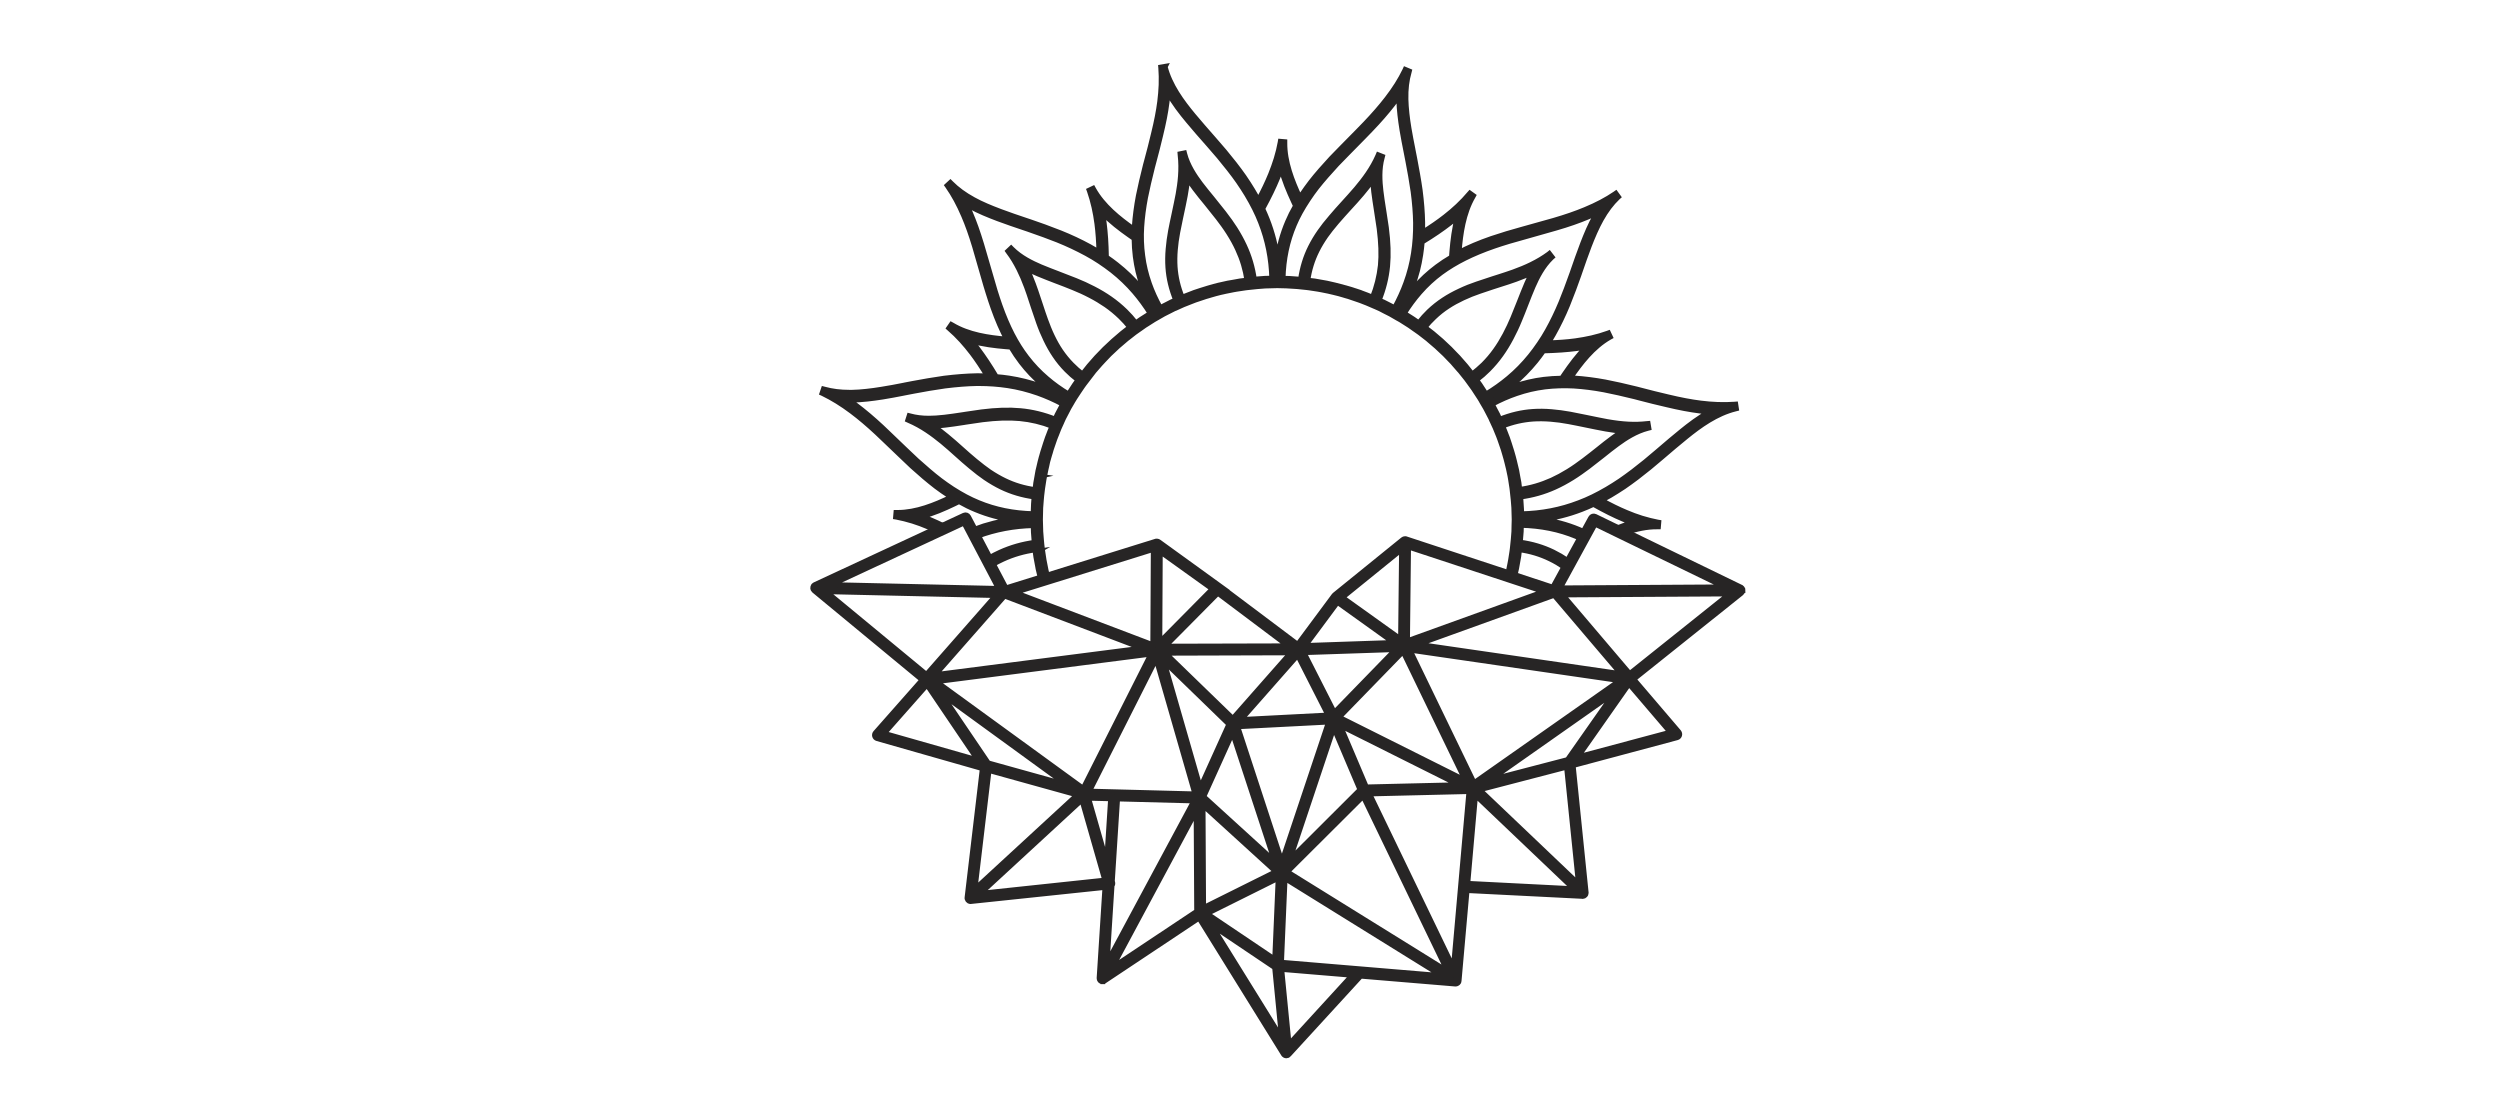 <svg xml:space="preserve" style="enable-background:new 0 0 450 200;" viewBox="0 0 450 200" y="0px" x="0px" xmlns:xlink="http://www.w3.org/1999/xlink" xmlns="http://www.w3.org/2000/svg" id="Layer_1" version="1.1">
<style type="text/css">
	.st0{fill:#272525;stroke:#272525;stroke-miterlimit:10;}
</style>
<g>
	<path d="M153.33,74.01c1.48,1.11,2.96,2.37,4.55,3.85c0.49,0.46,0.97,0.92,1.45,1.38l2.79,2.67
		c0.67,0.64,1.38,1.32,2.08,1.98c0.8,0.72,1.5,1.34,2.15,1.89c0.77,0.65,1.48,1.23,2.17,1.76c0.74,0.56,1.51,1.1,2.29,1.6
		c0.18,0.12,0.35,0.22,0.53,0.33l-0.19,0.09c-2.83,1.36-6.18,2.74-9.58,2.74c-0.04,0-0.08,0-0.12,0h-0.12l-0.06,0.71l0.12,0.02
		c0.94,0.18,1.89,0.42,2.91,0.73c0.92,0.29,1.85,0.63,2.78,1.03c0.42,0.18,0.85,0.37,1.29,0.57l1.45-0.67
		c-0.78-0.38-1.53-0.73-2.26-1.04c-0.61-0.26-1.2-0.48-1.78-0.69c2.2-0.57,4.22-1.47,5.93-2.29c0.31-0.15,0.61-0.3,0.92-0.45
		c1.06,0.6,2.04,1.08,3.02,1.48c2.19,0.91,4.45,1.52,6.89,1.84c-2.48,0.31-4.84,0.9-7.18,1.78l0.59,1.13
		c3.2-1.19,6.51-1.82,10.09-1.9l0.03,1.22l0.11,1.42c0.01,0.15,0.03,0.31,0.04,0.49c-2.2,0.3-4.22,0.88-6.19,1.77
		c-0.66,0.3-1.32,0.64-1.98,1.01l0.58,1.11c0.63-0.35,1.26-0.67,1.88-0.96c1.88-0.86,3.79-1.41,5.84-1.69l0.05,0.43l0.13-0.02
		l-0.12,0.07c0.03,0.24,0.06,0.5,0.1,0.8c0.05,0.26,0.1,0.56,0.16,0.85c0.03,0.18,0.06,0.36,0.1,0.54l0.01,0.03
		c0.04,0.24,0.08,0.47,0.13,0.74l0.16,0.66c0.09,0.38,0.17,0.73,0.25,1.06l1.16-0.36c-0.06-0.26-0.12-0.51-0.17-0.74l-0.08-0.34
		c-0.26-1.2-0.48-2.44-0.64-3.67l-0.01-0.09c-0.08-0.63-0.15-1.24-0.19-1.81l-0.11-1.39l-0.06-2.14l0.05-2.13l0.11-1.41
		c0.03-0.4,0.09-1.04,0.2-1.86l0.04-0.3c0.06-0.46,0.14-0.98,0.24-1.55c0.03-0.14,0.05-0.28,0.08-0.43l0.03-0.17
		c0.08-0.41,0.16-0.84,0.26-1.27l0.14-0.6c0.02-0.09,0.04-0.18,0.06-0.28l0.03-0.15c0.06-0.25,0.11-0.52,0.2-0.77l0.03-0.12
		c0.07-0.24,0.14-0.48,0.21-0.72l0.08-0.25l0.01-0.03c0.12-0.43,0.23-0.83,0.38-1.22c0.14-0.42,0.28-0.84,0.43-1.25
		c0.06-0.15,0.11-0.3,0.17-0.44l0.05-0.12c0.03-0.07,0.06-0.15,0.09-0.22c0.07-0.18,0.14-0.35,0.2-0.51l0.24-0.61
		c0.03-0.06,0.05-0.12,0.08-0.18c0.02-0.05,0.05-0.1,0.07-0.16l0.37-0.81l0,0c0.01-0.03,0.03-0.06,0.04-0.1
		c0.05-0.1,0.09-0.21,0.14-0.31l0.09-0.2c0.02-0.04,0.04-0.09,0.06-0.13l0.48-0.92c0.09-0.17,0.17-0.33,0.25-0.48l0.03-0.06
		c0.08-0.15,0.15-0.29,0.21-0.41l0.4-0.68l0,0l0.3-0.52c0.03-0.04,0.05-0.09,0.09-0.15l0.04-0.06c0.06-0.11,0.14-0.24,0.23-0.38
		l0.73-1.11c0.19-0.29,0.4-0.62,0.65-0.96c0.1-0.14,0.21-0.28,0.31-0.43l1.77-2.31c0.07-0.08,0.14-0.17,0.22-0.25l0.12-0.14
		c0.24-0.28,0.5-0.57,0.77-0.88c0.19-0.23,0.41-0.46,0.62-0.67l1.06-1.11l1.15-1.08c0.23-0.22,0.45-0.43,0.68-0.61l1.04-0.89
		c0.08-0.07,0.15-0.13,0.22-0.19l0.28-0.21c0.17-0.13,0.34-0.26,0.5-0.39l0.65-0.51c0.26-0.2,0.51-0.37,0.79-0.56l0.05-0.03
		c0.18-0.12,0.35-0.24,0.51-0.36c0.33-0.25,0.66-0.46,0.96-0.64l1.13-0.72c0.14-0.09,0.27-0.16,0.38-0.22l0.07-0.04
		c0.06-0.03,0.11-0.06,0.14-0.08l0.09-0.05l0,0l1.13-0.65c0.15-0.08,0.32-0.17,0.51-0.26c0.15-0.07,0.3-0.15,0.46-0.23l0.92-0.47
		c0.08-0.04,0.16-0.07,0.24-0.11l0.11-0.05c0.1-0.05,0.21-0.09,0.32-0.14c0.04-0.02,0.08-0.03,0.12-0.05v0.01l0.84-0.38l1.42-0.56
		c0.12-0.04,0.24-0.09,0.36-0.14c0.1-0.04,0.2-0.08,0.31-0.12l0.08-0.03c0.43-0.15,0.87-0.3,1.32-0.44
		c0.36-0.14,0.75-0.24,1.16-0.36l0.36-0.11c0.28-0.08,0.56-0.17,0.84-0.24c0.28-0.07,0.55-0.14,0.82-0.21l0.04-0.01
		c0.12-0.03,0.25-0.05,0.37-0.08l0.53-0.12c0.49-0.11,0.95-0.2,1.39-0.28l0.56-0.1c0.57-0.1,1.1-0.18,1.58-0.24l0.4-0.05
		c0.81-0.1,1.43-0.16,1.8-0.19l1.41-0.11l2.18-0.06l1.64,0.04l1.94,0.12c0.5,0.04,1.12,0.1,1.74,0.18l0.47,0.06
		c0.44,0.06,0.95,0.14,1.51,0.23c0.22,0.04,0.45,0.08,0.72,0.13c0.39,0.07,0.79,0.15,1.19,0.24l0.64,0.15
		c0.13,0.03,0.26,0.06,0.39,0.09l0.07,0.02c0.25,0.06,0.51,0.12,0.77,0.19c0.27,0.07,0.54,0.15,0.8,0.23l0.36,0.11
		c0.42,0.12,0.81,0.22,1.19,0.37c0.45,0.14,0.89,0.29,1.32,0.45l0.11,0.04c0.08,0.03,0.17,0.06,0.25,0.09
		c0.13,0.05,0.26,0.11,0.38,0.15c0.22,0.09,0.44,0.17,0.65,0.25l1.51,0.65l0.08,0.03c0.05,0.02,0.1,0.05,0.15,0.07
		c0.11,0.05,0.22,0.09,0.32,0.14l0.13,0.06c0.07,0.03,0.14,0.06,0.2,0.09l0.92,0.48c0.13,0.06,0.25,0.12,0.36,0.18l0.12,0.06
		c0.18,0.09,0.35,0.17,0.49,0.25l1.02,0.59l0.1,0.06l0,0l0.09,0.05c0.04,0.02,0.09,0.05,0.14,0.08l0.06,0.03
		c0.12,0.06,0.25,0.14,0.41,0.23l1.12,0.71c0.3,0.19,0.64,0.4,0.97,0.65c0.14,0.1,0.29,0.21,0.45,0.32l0.12,0.08
		c0.26,0.17,0.53,0.36,0.79,0.56l1.42,1.1c0.08,0.06,0.16,0.13,0.24,0.21l1.04,0.89c0.23,0.18,0.45,0.39,0.68,0.61l1.12,1.05
		l1.07,1.11l0.03,0.03c0.22,0.22,0.43,0.44,0.61,0.67l0.75,0.86c0.04,0.05,0.09,0.1,0.13,0.15l0.04,0.04
		c0.06,0.07,0.12,0.13,0.17,0.19l0.04,0.05c0.37,0.47,0.73,0.93,1.08,1.35c0.22,0.28,0.42,0.56,0.59,0.81l0.02,0.03
		c0.12,0.18,0.25,0.35,0.37,0.51c0.26,0.34,0.48,0.69,0.66,0.97l0.72,1.1c0.1,0.15,0.18,0.29,0.25,0.41
		c0.04,0.07,0.07,0.13,0.1,0.18l0.03,0.06l0,0l0.67,1.14c0.07,0.12,0.14,0.26,0.22,0.41l0.03,0.06c0.08,0.15,0.16,0.31,0.25,0.48
		l0.31,0.6c0.06,0.1,0.11,0.2,0.16,0.31c0.02,0.04,0.04,0.09,0.06,0.14l0.09,0.21c0.05,0.09,0.09,0.19,0.14,0.29
		c0.01,0.03,0.03,0.06,0.04,0.09l0,0l0.36,0.78c0.02,0.04,0.04,0.08,0.06,0.12l0.56,1.37c0.03,0.09,0.07,0.18,0.11,0.27l0.06,0.16
		c0.03,0.07,0.06,0.14,0.08,0.22l0.03,0.07c0.16,0.44,0.31,0.89,0.46,1.33c0.14,0.36,0.25,0.75,0.37,1.16l0.1,0.34
		c0.08,0.27,0.16,0.53,0.23,0.8l0.01,0.04c0.08,0.29,0.15,0.57,0.22,0.86l0.01,0.06c0.02,0.1,0.04,0.19,0.07,0.28l0.12,0.48
		c0.11,0.48,0.21,0.95,0.29,1.38c0.04,0.22,0.08,0.43,0.11,0.63c0.09,0.54,0.17,1.04,0.23,1.49l0.05,0.41
		c0.1,0.8,0.16,1.41,0.19,1.77l0.11,1.39l0.06,2.13l-0.03,1.06c-0.01,0.3-0.02,0.67-0.02,1.08c-0.03,0.42-0.07,0.9-0.11,1.41
		c-0.03,0.33-0.08,0.89-0.17,1.64l-0.07,0.55c-0.06,0.43-0.14,0.93-0.23,1.47l-0.12,0.66c-0.07,0.39-0.15,0.78-0.24,1.19l-0.16,0.65
		v0.01l1.16,0.38c0.05-0.2,0.1-0.4,0.14-0.6l0.17-0.73c0.13-0.77,0.26-1.49,0.39-2.18c0.03-0.25,0.06-0.49,0.08-0.7l0.07-0.52
		c2,0.27,3.82,0.82,5.55,1.66c0.87,0.42,1.73,0.92,2.62,1.52l0.6-1.1c-0.93-0.62-1.82-1.13-2.71-1.57
		c-1.82-0.88-3.76-1.46-5.93-1.76c0.02-0.18,0.03-0.35,0.04-0.5l0.12-1.47l0.03-1.17c3.63,0.09,6.89,0.75,9.95,2.02
		c0.25,0.1,0.5,0.22,0.75,0.33l0.61-1.11c-0.31-0.14-0.61-0.28-0.91-0.4c-2.19-0.91-4.46-1.51-6.89-1.84
		c2.53-0.32,4.94-0.92,7.31-1.83c0.71-0.27,1.44-0.58,2.22-0.95l0.07,0.04c1.99,1.12,3.69,1.97,5.34,2.66
		c0.61,0.26,1.2,0.48,1.78,0.69c-1.01,0.26-1.98,0.59-2.9,0.95l1.55,0.75c1.81-0.63,3.73-1.06,5.67-1.04h0.12l0.06-0.71l-0.12-0.02
		c-0.94-0.18-1.89-0.42-2.91-0.73c-0.92-0.29-1.85-0.63-2.78-1.03c-1.39-0.58-2.84-1.29-4.55-2.23c0.61-0.32,1.14-0.61,1.65-0.91
		c0.81-0.48,1.62-0.99,2.48-1.56c0.73-0.5,1.47-1.04,2.35-1.7c1.52-1.16,3.03-2.39,4.49-3.66c1.39-1.19,2.87-2.46,4.31-3.62
		c2.49-2.02,5.49-4.2,8.93-5.05l0.12-0.03l-0.11-0.72l-0.12,0.01c-0.97,0.07-2.01,0.09-3.1,0.05c-0.98-0.03-1.98-0.12-3.04-0.25
		c-1.75-0.22-3.61-0.57-5.86-1.11c-1.72-0.39-3.41-0.83-4.91-1.22l-0.81-0.21c-2.09-0.52-3.93-0.93-5.63-1.26
		c-1.91-0.35-3.78-0.59-5.56-0.7c-0.25-0.01-0.51-0.02-0.77-0.03l0.06-0.09c1.8-2.64,4.05-5.58,7.05-7.3l0.11-0.06l-0.3-0.64
		l-0.11,0.04c-0.91,0.33-1.85,0.6-2.88,0.84c-0.93,0.21-1.91,0.39-2.92,0.53c-1.48,0.2-3.07,0.32-4.99,0.37
		c0.09-0.13,0.17-0.26,0.25-0.39c0.27-0.43,0.52-0.87,0.73-1.24c0.92-1.64,1.77-3.39,2.52-5.21c0.79-1.93,1.5-3.89,2.03-5.39
		l0.2-0.58c0.53-1.55,1.09-3.15,1.67-4.67c0.29-0.75,0.64-1.63,1.02-2.48c0.38-0.86,0.76-1.61,1.15-2.32c0.9-1.61,1.88-2.91,3-3.98
		l0.09-0.08l-0.42-0.58l-0.1,0.07c-1.56,1.06-3.28,1.97-5.4,2.85c-1.66,0.69-3.45,1.31-5.64,1.95l-5.68,1.59l-2.79,0.8
		c-0.99,0.3-1.88,0.59-2.72,0.87c-2.24,0.77-4.18,1.6-5.94,2.52c0.01-0.08,0.01-0.17,0.02-0.25c0.26-3.21,0.77-6.89,2.51-9.9
		l0.06-0.11l-0.57-0.41l-0.08,0.09c-0.62,0.74-1.3,1.46-2.08,2.19c-0.7,0.66-1.46,1.31-2.27,1.94c-1.19,0.93-2.52,1.85-4.17,2.88
		c0.03-0.7,0.04-1.33,0.03-1.92c-0.03-1.76-0.18-3.64-0.45-5.76c-0.27-1.93-0.63-3.85-0.97-5.66c-0.11-0.55-0.21-1.09-0.32-1.63
		l-0.01-0.07c-0.26-1.3-0.5-2.53-0.71-3.78c-0.15-0.92-0.28-1.82-0.37-2.67c-0.1-0.93-0.16-1.77-0.18-2.57
		c-0.04-1.84,0.15-3.44,0.58-4.92l0.03-0.12l-0.65-0.27l-0.05,0.11c-0.83,1.72-1.89,3.4-3.23,5.13c-1.12,1.45-2.4,2.92-3.9,4.49
		c-0.45,0.47-0.89,0.92-1.34,1.38l-2.81,2.85c-0.68,0.69-1.32,1.34-1.96,2.01c-0.68,0.74-1.31,1.43-1.91,2.12
		c-0.68,0.78-1.26,1.48-1.78,2.15c-0.54,0.7-1.08,1.46-1.62,2.25c-0.14,0.21-0.27,0.42-0.4,0.63l-0.07-0.15
		c-1.35-2.91-2.73-6.35-2.69-9.85v-0.12l-0.7-0.06l-0.02,0.12c-0.17,0.96-0.41,1.93-0.72,2.96c-0.29,0.93-0.63,1.89-1.01,2.83
		c-0.59,1.44-1.3,2.95-2.26,4.73c-0.32-0.61-0.67-1.22-1.05-1.86c-0.46-0.77-0.99-1.59-1.58-2.45c-0.48-0.69-1.01-1.4-1.72-2.32
		c-1.15-1.48-2.4-2.97-3.7-4.43c-1.4-1.59-2.56-2.92-3.67-4.25c-2.04-2.46-4.25-5.42-5.11-8.81l0.01-0.02l-0.69,0.12l0.01,0.12
		c0.08,0.97,0.09,1.97,0.06,3.05c-0.04,0.98-0.12,1.98-0.25,3c-0.22,1.73-0.58,3.57-1.12,5.78c-0.39,1.68-0.83,3.34-1.26,4.94
		l-0.19,0.7c-0.52,2.05-0.94,3.87-1.28,5.55c-0.36,1.89-0.6,3.74-0.72,5.49c-0.01,0.21-0.02,0.43-0.03,0.64
		c-0.08-0.05-0.16-0.11-0.23-0.16c-2.6-1.83-5.49-4.12-7.18-7.16l-0.06-0.11l-0.63,0.3l0.04,0.11c0.32,0.92,0.59,1.88,0.83,2.93
		c0.21,0.95,0.39,1.95,0.52,2.96c0.2,1.54,0.32,3.2,0.37,5.21c-0.16-0.1-0.32-0.21-0.49-0.31c-0.41-0.24-0.82-0.48-1.25-0.72
		c-1.66-0.91-3.44-1.74-5.28-2.48c-1.93-0.77-3.93-1.48-5.46-2l-0.66-0.22c-1.55-0.52-3.15-1.06-4.66-1.63
		c-1.03-0.39-1.81-0.7-2.52-1.01c-0.86-0.37-1.63-0.74-2.35-1.14c-1.63-0.89-2.95-1.86-4.04-2.96l-0.09-0.09l-0.52,0.48l0.07,0.1
		c1.08,1.55,2,3.24,2.89,5.32c0.7,1.63,1.33,3.4,1.98,5.56l2.01,6.98l0.42,1.37c0.3,0.97,0.59,1.84,0.89,2.69
		c0.75,2.13,1.56,3.99,2.46,5.69l-0.17-0.01c-3.15-0.27-6.78-0.78-9.74-2.56l-0.11-0.06l-0.4,0.58l0.09,0.08
		c0.73,0.63,1.44,1.32,2.16,2.11c0.65,0.71,1.29,1.49,1.91,2.3c0.9,1.19,1.79,2.52,2.8,4.19c-0.59-0.03-1.09-0.04-1.56-0.04h-0.46
		c-1.77,0.03-3.67,0.18-5.83,0.44c-1.95,0.27-3.9,0.62-5.73,0.96c-0.47,0.09-0.94,0.18-1.4,0.27l-0.13,0.03
		c-1.37,0.27-2.67,0.52-4.02,0.73c-0.96,0.16-1.87,0.28-2.7,0.37c-0.94,0.11-1.79,0.16-2.6,0.18h-0.47c-1.67,0-3.15-0.19-4.53-0.57
		l-0.12-0.03l-0.23,0.68l0.11,0.05C149.87,71.64,151.57,72.69,153.33,74.01z M188.68,78.58l-0.03,0.07
		c-0.02,0.04-0.03,0.08-0.05,0.13l-0.35,1.03c-0.14,0.42-0.28,0.87-0.44,1.39c-0.01,0.04-0.02,0.08-0.04,0.12
		c-0.01,0.04-0.03,0.09-0.04,0.14c-0.07,0.25-0.14,0.5-0.21,0.74l-0.03,0.09c-0.16,0.57-0.3,1.17-0.46,1.87l-0.15,0.62v0.01
		c-0.04,0.22-0.07,0.41-0.11,0.61l-0.05,0.3l0.13,0.02l-0.14,0.03l-0.08,0.45c-0.05,0.26-0.09,0.52-0.14,0.77
		c-0.03,0.25-0.06,0.48-0.08,0.69c-0.02,0.14-0.04,0.27-0.05,0.41l-0.02,0.12c-2-0.27-3.82-0.82-5.55-1.66
		c-0.9-0.44-1.79-0.95-2.73-1.58c-0.74-0.51-1.52-1.11-2.53-1.94c-0.42-0.35-0.84-0.71-1.27-1.08c-0.42-0.37-0.84-0.74-1.25-1.11
		c-0.82-0.74-1.7-1.52-2.63-2.28c-0.65-0.53-1.5-1.21-2.5-1.89c0.69-0.02,1.43-0.08,2.25-0.18c0.95-0.11,2.07-0.27,3.34-0.47
		l0.36-0.06c1.02-0.16,2.01-0.31,3-0.44c2.59-0.32,4.73-0.39,6.74-0.21c2.01,0.19,3.98,0.66,5.86,1.4
		C189.18,77.28,188.92,77.92,188.68,78.58z M202.4,59.72c-0.12,0.1-0.25,0.19-0.38,0.3l-0.05,0.04c-0.49,0.43-1,0.86-1.56,1.34
		c-0.52,0.5-1.02,0.97-1.55,1.45c-0.5,0.53-0.99,1.04-1.47,1.52c-0.44,0.51-0.88,1.02-1.35,1.54l-0.22,0.28
		c-0.32,0.41-0.63,0.81-0.95,1.19l-0.02,0.03c-0.72-0.56-1.36-1.13-1.96-1.74l0,0c-0.74-0.75-1.41-1.58-2-2.44
		c-0.55-0.81-1.05-1.7-1.53-2.7c-0.22-0.46-0.43-0.93-0.64-1.45c-0.19-0.47-0.38-0.96-0.57-1.49c-0.3-0.82-0.57-1.65-0.86-2.53
		l-0.48-1.44c-0.26-0.79-0.53-1.6-0.84-2.43c-0.41-1.1-0.81-2.06-1.23-2.94c0.8,0.43,1.55,0.76,2.13,1.01
		c1.07,0.45,2.21,0.88,3.31,1.31l0.06,0.02c0.9,0.34,1.93,0.73,2.92,1.14l0.14,0.06c0.43,0.18,0.93,0.38,1.4,0.6
		c0.53,0.24,1.03,0.49,1.53,0.75c1.05,0.54,1.99,1.11,2.88,1.72c0.92,0.64,1.79,1.36,2.6,2.14c0.6,0.58,1.19,1.23,1.73,1.91
		L202.4,59.72z M224.38,50.49c-0.14,0.02-0.28,0.03-0.43,0.05c-0.22,0.03-0.46,0.06-0.74,0.09c-0.25,0.05-0.54,0.1-0.82,0.15
		c-0.2,0.03-0.4,0.07-0.61,0.11l-0.77,0.13l-0.85,0.19c-0.22,0.05-0.44,0.1-0.67,0.15l-0.11,0.02c-0.09,0.02-0.17,0.04-0.26,0.07
		c-0.06,0.02-0.12,0.03-0.17,0.05l-0.17,0.04c-0.08,0.02-0.15,0.04-0.23,0.06l-0.21,0.06c-0.21,0.06-0.43,0.12-0.65,0.18
		c-0.05,0.01-0.09,0.03-0.14,0.04c-0.04,0.01-0.08,0.03-0.13,0.04c-0.43,0.13-0.85,0.25-1.29,0.4l-1.12,0.37
		c-0.04,0.01-0.07,0.03-0.11,0.04l-0.07,0.03c-0.69,0.25-1.38,0.52-2.07,0.8c-0.75-1.83-1.17-3.64-1.3-5.52
		c-0.06-0.98-0.05-1.98,0.04-3.07c0.05-0.54,0.1-1.05,0.17-1.56l0.26-1.59c0.16-0.85,0.35-1.73,0.51-2.51l0.51-2.4
		c0.13-0.61,0.24-1.17,0.34-1.71c0.15-0.85,0.34-1.97,0.44-3.26c0.48,0.78,0.97,1.46,1.36,1.98c0.68,0.91,1.4,1.79,2.08,2.61
		c0.72,0.89,1.42,1.76,2.11,2.65c0.59,0.77,1.28,1.69,1.93,2.72c0.64,1.01,1.17,1.97,1.61,2.93c0.85,1.83,1.4,3.68,1.69,5.65
		L224.38,50.49z M247.08,53.57c-0.68-0.29-1.37-0.55-2.05-0.8l-0.07-0.03c-0.04-0.02-0.08-0.03-0.12-0.05l-1.06-0.35
		c-0.02-0.01-0.05-0.02-0.07-0.02l-0.24-0.08c-0.09-0.03-0.19-0.06-0.28-0.09c-0.36-0.11-0.72-0.22-1.03-0.3l-0.09-0.02
		c-0.14-0.04-0.27-0.07-0.4-0.11l-0.06-0.02c-0.04-0.01-0.09-0.03-0.14-0.04c-0.05-0.02-0.1-0.03-0.16-0.04
		c-0.18-0.05-0.36-0.09-0.54-0.14l-0.18-0.05c-0.02-0.01-0.05-0.01-0.07-0.02c-0.03-0.01-0.06-0.02-0.1-0.02
		c-0.34-0.08-0.67-0.16-1-0.23l-0.62-0.14c-0.22-0.04-0.41-0.07-0.61-0.11l-0.74-0.13c-0.29-0.05-0.58-0.1-0.84-0.15
		c-0.26-0.03-0.49-0.06-0.71-0.08l-0.55-0.07c0.28-1.93,0.82-3.68,1.66-5.37c0.44-0.89,0.97-1.77,1.6-2.68
		c0.53-0.75,1.14-1.52,1.97-2.5c0.36-0.42,0.72-0.83,1.1-1.25c0.38-0.43,0.76-0.85,1.12-1.24c0.75-0.81,1.54-1.68,2.31-2.59
		c0.58-0.69,1.32-1.6,2.04-2.64c0.03,0.88,0.11,1.7,0.18,2.34c0.13,1.01,0.29,2.12,0.48,3.3l0.08,0.53
		c0.14,0.86,0.29,1.84,0.42,2.78c0.32,2.53,0.4,4.69,0.22,6.62C248.31,49.77,247.83,51.71,247.08,53.57z M265,67.41l-0.03-0.04
		c-0.33-0.4-0.67-0.84-1.02-1.28l-0.06-0.07l-0.02-0.03l-0.01-0.01l-0.08-0.1c-0.43-0.48-0.87-0.98-1.35-1.54
		c-0.24-0.25-0.49-0.5-0.74-0.76l-0.5-0.52c-0.07-0.08-0.15-0.15-0.23-0.24c-0.51-0.47-1.01-0.94-1.54-1.45
		c-0.52-0.44-1.03-0.87-1.56-1.33c-0.5-0.38-0.98-0.75-1.45-1.12c0.53-0.67,1.09-1.27,1.69-1.84c0.77-0.74,1.6-1.4,2.48-1.97
		c0.83-0.55,1.73-1.04,2.75-1.52c0.44-0.2,0.9-0.41,1.47-0.64c0.44-0.17,0.92-0.35,1.52-0.56c0.79-0.28,1.58-0.54,2.41-0.81
		l1.5-0.48c0.79-0.25,1.7-0.54,2.58-0.86c1.13-0.41,2.13-0.82,3.05-1.25c-0.41,0.75-0.73,1.47-0.98,2.03
		c-0.47,1.09-0.92,2.25-1.36,3.37l-0.08,0.2c-0.34,0.87-0.7,1.78-1.07,2.66c-0.19,0.46-0.42,0.99-0.67,1.51
		c-0.26,0.54-0.51,1.04-0.75,1.5c-0.56,1.05-1.13,1.98-1.74,2.83c-0.64,0.9-1.37,1.76-2.17,2.56
		C266.41,66.25,265.73,66.85,265,67.41z M273.44,87.65c-0.03-0.23-0.06-0.48-0.09-0.77c-0.05-0.27-0.11-0.58-0.17-0.89
		c-0.03-0.16-0.06-0.32-0.09-0.49l-0.14-0.79l-0.15-0.63c-0.07-0.29-0.13-0.59-0.21-0.88l-0.01-0.06c-0.05-0.23-0.11-0.47-0.18-0.7
		l-0.05-0.19c-0.08-0.27-0.16-0.54-0.23-0.81l-0.02-0.06c-0.02-0.06-0.04-0.11-0.05-0.17c-0.02-0.05-0.03-0.1-0.05-0.16
		c-0.12-0.4-0.24-0.79-0.38-1.2l-0.36-1.08c-0.01-0.04-0.03-0.08-0.05-0.12l-0.03-0.07c-0.24-0.65-0.5-1.3-0.77-1.93
		c1.86-0.74,3.69-1.15,5.6-1.28c0.95-0.06,2.03-0.05,3.14,0.04c0.53,0.05,1.05,0.1,1.59,0.17l1.61,0.26c1,0.18,2.02,0.4,2.92,0.58
		l2.06,0.42c0.66,0.14,1.21,0.24,1.72,0.33c1.15,0.2,2.19,0.34,3.16,0.42c-0.75,0.46-1.39,0.91-1.82,1.23
		c-0.94,0.68-1.86,1.42-2.64,2.05c-0.74,0.59-1.71,1.36-2.68,2.09c-0.83,0.62-1.74,1.28-2.76,1.91c-1.02,0.63-1.99,1.15-2.97,1.6
		c-1.89,0.85-3.8,1.41-5.84,1.69L273.44,87.65z M283.33,69.43c1.72,0.11,3.54,0.34,5.41,0.69c1.68,0.33,3.5,0.74,5.56,1.25
		l0.95,0.25c1.47,0.38,3.14,0.81,4.79,1.18c2.26,0.54,4.16,0.9,5.99,1.13c0.62,0.08,1.21,0.14,1.8,0.18c-2,1.1-3.76,2.46-5.09,3.54
		c-1.36,1.1-2.66,2.21-4.34,3.65c-1.44,1.25-2.93,2.47-4.43,3.61c-0.87,0.66-1.6,1.18-2.29,1.66c-0.82,0.55-1.63,1.06-2.41,1.52
		c-1.78,1.04-3.38,1.82-5.03,2.44c-3.3,1.27-6.7,1.93-10.4,2.01l-0.02-0.8l-0.12-1.84c-0.01-0.15-0.03-0.31-0.04-0.49
		c2.2-0.3,4.22-0.87,6.19-1.76c1.02-0.46,2.04-1.01,3.11-1.67c1.07-0.66,2.04-1.37,2.85-1.97c0.91-0.69,1.8-1.39,2.71-2.11
		c0.83-0.67,1.71-1.37,2.6-2.02c1.42-1.04,3.33-2.29,5.49-2.84l0.12-0.03l-0.12-0.72l-0.12,0.01c-2.21,0.25-4.36,0.14-7.21-0.36
		c-0.53-0.09-1.08-0.2-1.69-0.33l-2.25-0.46c-0.95-0.2-1.85-0.38-2.76-0.55l-1.65-0.26c-0.65-0.08-1.18-0.14-1.66-0.18
		c-1.15-0.1-2.26-0.11-3.31-0.04c-2.03,0.13-4.01,0.6-6.04,1.41c-0.02-0.04-0.04-0.08-0.05-0.12c-0.05-0.12-0.11-0.25-0.16-0.36
		l-0.05-0.12c-0.04-0.09-0.08-0.17-0.13-0.28l-0.48-0.91c-0.08-0.16-0.16-0.31-0.25-0.49s-0.27-0.52-0.27-0.52
		c1.49-0.8,2.93-1.43,4.39-1.93c0.85-0.29,1.72-0.55,2.59-0.75c0.82-0.19,1.67-0.34,2.58-0.46
		C279.76,69.39,281.54,69.33,283.33,69.43z M283.79,62.68L283.79,62.68c0.66-0.09,1.28-0.19,1.88-0.31
		c-1.62,1.61-2.93,3.42-4.01,4.99c-0.17,0.25-0.35,0.51-0.52,0.77c-1.16,0.02-2.25,0.09-3.24,0.21c-0.94,0.12-1.82,0.27-2.7,0.48
		c-0.92,0.21-1.83,0.48-2.71,0.78c-0.5,0.17-1.01,0.36-1.51,0.57c0.46-0.35,0.91-0.7,1.34-1.06c1.49-1.25,2.82-2.6,4.07-4.13
		c0.46-0.57,0.92-1.18,1.41-1.88h0.05C280.14,63.04,282.02,62.91,283.79,62.68z M268.93,44.26c0.81-0.28,1.69-0.56,2.68-0.86
		l8.46-2.4c2.24-0.65,4.07-1.29,5.76-2c0.62-0.26,1.19-0.51,1.74-0.77c-0.13,0.22-0.26,0.44-0.39,0.67
		c-0.43,0.76-0.82,1.55-1.21,2.42c-0.38,0.85-0.72,1.72-1.04,2.54c-0.63,1.64-1.25,3.43-1.7,4.73l-0.19,0.55
		c-0.76,2.14-1.38,3.79-2.01,5.32c-0.74,1.78-1.56,3.48-2.45,5.07c-0.27,0.48-0.48,0.85-0.7,1.19c-0.27,0.44-0.52,0.82-0.77,1.18
		c-0.53,0.78-1.08,1.53-1.65,2.23c-1.19,1.47-2.47,2.77-3.9,3.97c-1.23,1.03-2.6,2.01-4.08,2.9c-0.02-0.04-0.05-0.08-0.08-0.12
		l-0.71-1.09c-0.19-0.3-0.43-0.68-0.72-1.05c-0.08-0.11-0.16-0.23-0.26-0.36c0.84-0.64,1.54-1.25,2.14-1.86
		c0.84-0.84,1.61-1.75,2.3-2.72c0.64-0.9,1.24-1.87,1.82-2.97c0.25-0.47,0.51-0.98,0.78-1.56c0.25-0.52,0.46-1.02,0.69-1.57
		c0.41-0.97,0.8-1.97,1.17-2.93c0.42-1.08,0.86-2.21,1.32-3.27c0.7-1.59,1.71-3.62,3.3-5.15l0.09-0.08l-0.44-0.57l-0.1,0.08
		c-0.93,0.68-1.96,1.3-3.15,1.88c-0.97,0.48-2.04,0.92-3.26,1.36c-0.86,0.31-1.72,0.58-2.55,0.85l-1.16,0.37
		c-1.03,0.33-1.9,0.62-2.77,0.92c-0.59,0.21-1.09,0.39-1.56,0.57c-0.51,0.21-1.03,0.43-1.53,0.67c-1.07,0.5-2.02,1.02-2.9,1.6
		c-0.95,0.62-1.84,1.33-2.66,2.11c-0.59,0.56-1.2,1.24-1.86,2.07c-0.15-0.1-0.3-0.21-0.44-0.31c-0.38-0.28-0.74-0.51-1.06-0.71
		l-1.11-0.7c-0.02-0.01-0.04-0.03-0.07-0.04c0.88-1.41,1.8-2.65,2.81-3.81c1.17-1.34,2.43-2.51,3.86-3.57
		C261.95,47.15,264.98,45.63,268.93,44.26z M255.67,45.84c0.11-0.71,0.2-1.47,0.27-2.31l0.06-0.04c1.95-1.19,3.52-2.26,4.94-3.36
		c0.53-0.41,1.01-0.81,1.48-1.22c-0.61,2.22-0.86,4.45-1.02,6.36c-0.03,0.34-0.05,0.69-0.08,1.04c-0.97,0.57-1.82,1.13-2.62,1.73
		c-1.5,1.12-2.83,2.35-4.05,3.75c-0.36,0.41-0.72,0.85-1.07,1.3c0.24-0.55,0.46-1.1,0.65-1.64c0.33-0.91,0.62-1.85,0.87-2.79
		C255.33,47.75,255.52,46.83,255.67,45.84z M235.42,35.89c0.51-0.77,1.04-1.51,1.56-2.18c0.52-0.66,1.09-1.34,1.74-2.09
		c0.55-0.63,1.17-1.32,1.88-2.09c0.6-0.62,1.21-1.25,1.83-1.88l3-3.05c0.42-0.43,0.85-0.86,1.27-1.31c1.51-1.57,2.85-3.11,3.99-4.58
		c0.42-0.54,0.8-1.07,1.16-1.59c-0.01,0.29,0,0.59,0,0.89c0.02,0.84,0.08,1.71,0.19,2.68c0.09,0.83,0.22,1.75,0.38,2.73
		c0.21,1.31,0.47,2.58,0.73,3.91c0.11,0.53,0.21,1.06,0.31,1.59c0.34,1.78,0.69,3.68,0.96,5.58c0.27,2.06,0.41,3.89,0.44,5.6
		c0.02,1.88-0.1,3.74-0.38,5.51c-0.15,0.96-0.33,1.84-0.55,2.69c-0.23,0.9-0.51,1.8-0.83,2.67c-0.54,1.49-1.23,3-2.05,4.49
		l-0.13-0.07c-0.13-0.07-0.29-0.15-0.48-0.24l-0.07-0.04c-0.14-0.07-0.29-0.14-0.45-0.23l-0.95-0.48c-0.06-0.03-0.12-0.06-0.23-0.1
		l-0.11-0.05c-0.11-0.05-0.22-0.1-0.34-0.15c-0.04-0.02-0.08-0.03-0.11-0.05c0.82-2.01,1.33-4.07,1.53-6.15
		c0.19-2.02,0.12-4.28-0.22-6.91c-0.12-0.89-0.26-1.78-0.4-2.65l-0.11-0.7c-0.19-1.17-0.35-2.27-0.47-3.26
		c-0.2-1.71-0.36-3.95,0.24-6.07l0.03-0.12l-0.66-0.26l-0.05,0.12c-1.05,2.39-2.49,4.28-3.9,5.96c-0.79,0.93-1.59,1.8-2.27,2.55
		c-0.38,0.41-0.76,0.83-1.14,1.26c-0.38,0.42-0.75,0.85-1.1,1.27c-0.86,1-1.49,1.8-2.04,2.59c-0.68,0.97-1.23,1.9-1.7,2.84
		c-0.89,1.78-1.47,3.69-1.78,5.82c-0.2-0.02-0.38-0.03-0.54-0.05l-1.48-0.11l-1.23-0.03c0.09-3.54,0.76-6.72,2.03-9.71l0,0
		C233.55,38.95,234.35,37.51,235.42,35.89z M227.31,37.41c1.1-2.02,1.94-3.75,2.62-5.42c0.25-0.62,0.48-1.22,0.68-1.81
		c0.56,2.23,1.45,4.29,2.25,6.02c0.13,0.29,0.27,0.57,0.4,0.86c-0.58,1.01-1.05,1.95-1.44,2.88c-0.94,2.2-1.56,4.49-1.89,6.94
		c-0.32-2.55-0.93-4.97-1.87-7.36c-0.26-0.65-0.53-1.3-0.84-1.95L227.31,37.41z M205.45,40.85c0.11-1.7,0.34-3.49,0.69-5.32
		c0.32-1.59,0.73-3.39,1.26-5.48l0.21-0.79c0.44-1.64,0.86-3.25,1.24-4.88c0.55-2.24,0.92-4.12,1.15-5.93
		c0.08-0.67,0.15-1.3,0.2-1.93c1.11,2.01,2.49,3.76,3.71,5.22c1.11,1.34,2.23,2.62,3.7,4.28c1.26,1.41,2.49,2.88,3.65,4.37
		c0.67,0.86,1.2,1.57,1.68,2.26c0.56,0.81,1.07,1.6,1.54,2.37c1.05,1.76,1.84,3.33,2.47,4.95c1.27,3.23,1.93,6.55,2.03,10.16
		l-1.28,0.03l-1.43,0.11c-0.16,0.01-0.34,0.03-0.54,0.05c-0.3-2.16-0.89-4.15-1.79-6.08c-0.47-1.01-1.02-2.01-1.69-3.07
		c-0.54-0.85-1.16-1.72-2-2.81c-0.73-0.94-1.48-1.88-2.14-2.68c-0.67-0.81-1.38-1.68-2.05-2.56c-1.05-1.4-2.32-3.28-2.87-5.41
		l-0.03-0.12l-0.69,0.14l0.01,0.12c0.32,2.75-0.03,5.23-0.36,7.1c-0.09,0.49-0.19,1.02-0.33,1.66l-0.45,2.14
		c-0.21,1-0.41,1.9-0.58,2.82l-0.26,1.63c-0.08,0.62-0.14,1.15-0.18,1.64c-0.1,1.16-0.11,2.23-0.04,3.27
		c0.13,1.98,0.6,3.92,1.41,5.92c-0.04,0.02-0.07,0.03-0.11,0.05c-0.11,0.05-0.22,0.09-0.31,0.14l-0.12,0.05
		c-0.08,0.04-0.17,0.07-0.27,0.12l-0.93,0.48c-0.14,0.07-0.27,0.14-0.44,0.22l-0.03,0.02c-0.2,0.1-0.37,0.18-0.54,0.28l-0.11,0.06
		c-0.83-1.5-1.48-2.93-1.99-4.37c-0.3-0.85-0.55-1.71-0.75-2.54s-0.35-1.65-0.46-2.53C205.4,44.33,205.34,42.58,205.45,40.85z
		 M203.3,42.28c0.29,0.21,0.59,0.41,0.89,0.62c0.01,1.15,0.09,2.25,0.22,3.29c0.12,0.93,0.28,1.8,0.48,2.67
		c0.21,0.9,0.48,1.8,0.79,2.68c0.18,0.51,0.38,1.02,0.59,1.53c-0.37-0.49-0.75-0.96-1.13-1.4c-1.26-1.47-2.63-2.78-4.19-4.01
		c-0.53-0.42-1.14-0.87-1.86-1.36v-0.15c-0.04-2.31-0.17-4.23-0.4-6.03c-0.09-0.66-0.19-1.29-0.3-1.91
		C199.98,39.86,201.75,41.19,203.3,42.28z M179.94,55c-0.29-0.82-0.57-1.68-0.87-2.64l-2.43-8.34c-0.67-2.22-1.31-4.03-2.03-5.7
		c-0.24-0.57-0.49-1.11-0.75-1.64c0.25,0.15,0.51,0.3,0.78,0.44c0.78,0.42,1.57,0.81,2.44,1.18c0.88,0.38,1.75,0.72,2.57,1.03
		c1.57,0.59,3.19,1.13,4.78,1.67l0.57,0.19c2.22,0.77,3.89,1.38,5.4,1.98c1.79,0.72,3.52,1.54,5.15,2.42
		c0.48,0.26,0.85,0.48,1.21,0.69c0.44,0.26,0.87,0.54,1.19,0.75c0.8,0.53,1.56,1.08,2.27,1.63c1.49,1.18,2.81,2.44,4.02,3.85
		c1.02,1.19,1.99,2.51,2.87,3.92c-0.02,0.01-0.04,0.03-0.06,0.04l-1.1,0.7c-0.32,0.2-0.69,0.43-1.07,0.71
		c-0.14,0.1-0.29,0.21-0.44,0.31c-0.65-0.82-1.27-1.52-1.9-2.13c-0.85-0.83-1.78-1.6-2.75-2.27c-0.92-0.64-1.9-1.23-3.01-1.8
		c-0.5-0.26-1.03-0.52-1.58-0.77c-0.52-0.24-1.03-0.45-1.59-0.68c-0.94-0.38-1.89-0.75-2.94-1.14l-0.07-0.03
		c-1.15-0.44-2.23-0.85-3.28-1.29c-1.61-0.69-3.66-1.68-5.23-3.26L182,44.73l-0.52,0.49l0.07,0.1c0.7,0.92,1.3,1.91,1.9,3.1
		c0.48,0.96,0.93,2.01,1.38,3.22c0.33,0.88,0.62,1.77,0.87,2.55l0.35,1.06c0.29,0.87,0.62,1.85,0.95,2.79
		c0.18,0.49,0.37,1.02,0.59,1.54c0.23,0.54,0.45,1.04,0.68,1.51c0.51,1.07,1.04,2,1.62,2.86c0.62,0.93,1.34,1.81,2.14,2.62
		c0.58,0.59,1.26,1.19,2.08,1.82l-0.01,0.01c-0.08,0.12-0.16,0.23-0.24,0.33c-0.29,0.38-0.53,0.76-0.73,1.07l-0.7,1.07
		c-0.03,0.04-0.06,0.09-0.08,0.13c-1.48-0.89-2.78-1.82-3.96-2.84c-1.35-1.15-2.53-2.39-3.62-3.81
		C182.86,61.87,181.32,58.89,179.94,55z M175.96,62.82c-0.41-0.53-0.8-1.03-1.2-1.5c2.18,0.62,4.38,0.87,6.26,1.03
		c0.32,0.03,0.65,0.05,0.98,0.08c0.6,1,1.2,1.9,1.84,2.73c1.14,1.48,2.38,2.79,3.8,4c0.39,0.34,0.81,0.67,1.24,1
		c-0.54-0.23-1.09-0.44-1.62-0.63c-0.93-0.33-1.88-0.62-2.82-0.85c-0.9-0.23-1.83-0.41-2.84-0.57c-0.72-0.11-1.49-0.2-2.31-0.26
		v-0.01C178.11,65.86,177.05,64.27,175.96,62.82z M153.39,71.96c0.86-0.02,1.74-0.08,2.7-0.18c0.89-0.1,1.82-0.22,2.76-0.37
		c1.26-0.2,2.49-0.44,3.68-0.67l0.29-0.06c0.53-0.1,1.07-0.21,1.61-0.31c1.82-0.34,3.76-0.69,5.66-0.95
		c2.11-0.26,3.97-0.41,5.7-0.44h0.44c1.77,0,3.51,0.13,5.17,0.38c0.95,0.15,1.85,0.32,2.73,0.55c0.91,0.23,1.82,0.51,2.72,0.82
		c1.49,0.53,3,1.2,4.5,2l-0.02,0.03c-0.09,0.16-0.18,0.34-0.28,0.54c-0.07,0.14-0.15,0.29-0.25,0.47l-0.48,0.91
		c-0.04,0.08-0.07,0.16-0.1,0.23l-0.05,0.1c-0.06,0.12-0.11,0.24-0.17,0.37c-0.02,0.05-0.04,0.09-0.06,0.13
		c-2.05-0.82-4.16-1.34-6.27-1.53c-2.07-0.19-4.29-0.12-6.99,0.22c-0.96,0.13-1.94,0.28-2.88,0.42l-0.51,0.08
		c-1.16,0.18-2.28,0.34-3.3,0.46c-1.07,0.12-1.96,0.18-2.79,0.18c-1.26,0-2.37-0.14-3.39-0.42l-0.12-0.03l-0.22,0.69l0.11,0.05
		c2.43,1.04,4.34,2.46,6.05,3.85c0.93,0.77,1.82,1.56,2.58,2.25c0.42,0.38,0.84,0.75,1.27,1.13c0.43,0.37,0.85,0.73,1.28,1.09
		c1.03,0.86,1.84,1.48,2.63,2.02c0.99,0.67,1.93,1.21,2.87,1.67c1.82,0.88,3.76,1.46,5.93,1.76c-0.02,0.18-0.03,0.35-0.04,0.5
		l-0.06,0.81l-0.07,1.82c-3.63-0.09-6.89-0.75-9.95-2.02c-1.51-0.62-2.98-1.4-4.63-2.46c-0.76-0.5-1.51-1.02-2.21-1.55
		c-0.72-0.55-1.41-1.11-2.12-1.72c-0.65-0.55-1.34-1.16-2.11-1.85c-0.69-0.64-1.37-1.29-2.07-1.96l-2.92-2.8
		c-0.44-0.42-0.87-0.84-1.32-1.26c-1.6-1.49-3.16-2.81-4.65-3.93c-0.47-0.36-0.95-0.7-1.43-1.02
		C152.87,71.96,153.13,71.96,153.39,71.96z" class="st0"></path>
	<path d="M313.67,106.27c0-0.04,0-0.08-0.01-0.13c0-0.03-0.01-0.05-0.02-0.07c-0.01-0.04-0.03-0.08-0.06-0.12
		c0-0.01-0.01-0.03-0.05-0.07c-0.03-0.04-0.07-0.07-0.11-0.1c-0.02-0.01-0.03-0.02-0.03-0.02l0,0L287.11,93
		c-0.27-0.13-0.6-0.03-0.74,0.24l-6.85,12.52l-26.43-8.71c-0.06-0.02-0.14-0.05-0.19-0.03c-0.12,0-0.25,0.05-0.35,0.13l-12.29,9.96
		c-0.04,0.03-0.07,0.06-0.1,0.1l-6.57,8.85l-13.78-10.35h0.01l-11.24-8.13c-0.09-0.07-0.21-0.12-0.29-0.12
		c-0.11-0.03-0.19,0-0.24,0.02l-27,8.41l-6.76-12.84c-0.14-0.27-0.47-0.39-0.74-0.26l-26.89,12.51c-0.02,0.01-0.04,0.02-0.07,0.05
		c-0.03,0.02-0.07,0.05-0.08,0.07l-0.04,0.03c-0.02,0.02-0.02,0.04-0.02,0.04c-0.03,0.04-0.05,0.08-0.06,0.13
		c-0.01,0.02-0.01,0.04-0.02,0.07c-0.01,0.04-0.01,0.09-0.01,0.15c0,0.02,0,0.04,0,0.05v0.05c0.01,0.04,0.02,0.07,0.04,0.11
		l0.02,0.05c0.04,0.07,0.08,0.12,0.14,0.17l19.49,16.11l-8.44,9.56c-0.13,0.15-0.18,0.36-0.12,0.55s0.2,0.34,0.4,0.4l18.99,5.42
		l-2.75,23.25v0.05c0,0.01-0.01,0.03-0.01,0.05l0.01,0.04c0,0.04,0.01,0.07,0.02,0.11c0.04,0.15,0.14,0.26,0.25,0.32l0.04,0.03
		c0.07,0.04,0.15,0.05,0.2,0.05l0.06,0.01l24.25-2.55l-1.05,16.37c0,0.03,0,0.04,0,0.04c0,0.05,0.01,0.1,0.02,0.14
		c0.01,0.02,0.01,0.05,0.02,0.07c0.02,0.04,0.04,0.08,0.06,0.11l0.07,0.09c0.03,0.02,0.05,0.04,0.1,0.07l0.05,0.03
		c0.06,0.03,0.11,0.04,0.18,0.05h0.03v-0.13l0,0l0.04,0.14c0.03,0,0.04-0.01,0.05-0.01c0.04,0,0.08-0.01,0.12-0.03
		c0.03-0.01,0.05-0.02,0.08-0.03l17.12-11.39l15.22,24.53l0.04,0.05c0.01,0.02,0.03,0.04,0.05,0.07c0.02,0.02,0.05,0.04,0.09,0.06
		c0.02,0.01,0.03,0.02,0.05,0.03c0.08,0.04,0.15,0.06,0.23,0.06l0,0h0.03c0.06,0,0.12-0.01,0.2-0.04c0.02-0.01,0.03-0.02,0.06-0.03
		c0.05-0.03,0.09-0.05,0.1-0.07l12.98-14.17c0.01-0.01,0.02-0.02,0.02-0.03l17.06,1.42h0.05c0.03,0,0.06,0,0.09-0.01l0.04-0.01
		c0.03-0.01,0.07-0.02,0.1-0.04c0.02-0.01,0.05-0.02,0.07-0.04c0.03-0.02,0.06-0.04,0.08-0.06s0.04-0.03,0.05-0.05
		c0.02-0.03,0.04-0.06,0.06-0.09c0.01-0.02,0.02-0.05,0.03-0.06l0.02-0.04c0.01-0.02,0.01-0.04,0.01-0.07l1.45-16.36l20.85,1.05
		l0.02,0.01h0.04c0.06,0,0.12-0.02,0.18-0.05l0.03-0.01c0.05-0.02,0.1-0.06,0.15-0.12c0.04-0.04,0.07-0.09,0.1-0.14
		c0.01-0.02,0.01-0.03,0.02-0.06c0.02-0.05,0.03-0.09,0.03-0.12c0-0.01,0.01-0.03,0.01-0.05v-0.02v-0.02v-0.04l-2.34-22.92
		l18.76-5.02c0.19-0.05,0.34-0.2,0.4-0.39s0.01-0.4-0.11-0.55l-8.15-9.54l19.43-15.53c0.05-0.04,0.1-0.1,0.13-0.16l0.03-0.08
		c0.01-0.02,0.02-0.05,0.03-0.08v-0.04c0-0.02,0-0.04,0-0.06l-0.13-0.01L313.67,106.27L313.67,106.27z M264.47,142.42l-2.82,31.94
		l-15.2-31.51L264.47,142.42z M230.13,158l-0.63,14.75l-12.33-8.3L230.13,158z M229.73,156.91l-13.14,6.54l-0.1-18.6L229.73,156.91z
		 M209.67,117.52l22.76-0.07l-10.52,11.94L209.67,117.52z M216.61,143.41l5.25-11.61l7.66,23.37L216.61,143.41z M240.98,129.12
		l11.58-11.91l11.29,23.35L240.98,129.12z M262.76,141.31l-16.85,0.4l-4.76-11.21L262.76,141.31z M232.04,154.94l8.04-24.05
		l4.78,11.26L232.04,154.94z M240.17,128.32l-5.54-10.9l16.68-0.56L240.17,128.32z M239.21,129.91l-8.47,25.33l-8.02-24.48
		L239.21,129.91z M259.69,175.69l-29.08-2.43l0.65-15.21L259.69,175.69z M245.38,143.26l15.28,31.68l-29.01-18L245.38,143.26z
		 M253.29,115.41l0.19-17.02l24.55,8.09L253.29,115.41z M291.66,122.47l-26.34,18.5l-11.62-24.02L291.66,122.47z M283.39,160.04
		l-19.25-0.98l1.41-16.01L283.39,160.04z M255.08,115.99l24.67-8.9l12.12,14.25L255.08,115.99z M283.9,136.33l9.32-13.29l7.51,8.79
		L283.9,136.33z M268.03,140.47l22.8-16.02l-8.65,12.33L268.03,140.47z M282.03,138.02l2.16,21.2l-17.95-17.09L282.03,138.02z
		 M281.19,107.03l30.26-0.18l-18.11,14.47L281.19,107.03z M280.76,105.88l6.34-11.6l23.53,11.42L280.76,105.88z M241.57,107.54
		l10.77-8.73l-0.18,16.31L241.57,107.54z M234.88,116.25l5.86-7.9L251,115.7L234.88,116.25z M223.28,129.58l10.31-11.7l5.53,10.88
		L223.28,129.58z M221.26,130.36l-5.22,11.55l-6.64-23.06L221.26,130.36z M209.64,116.37l9.57-9.66l12.78,9.6L209.64,116.37z
		 M208.71,115.68l0.08-16.47l9.49,6.8L208.71,115.68z M215.46,164.06l-15.4,10.25l15.3-28.52L215.46,164.06z M194.76,143.9
		l4.17,14.57l-22.58,2.4L194.76,143.9z M148.57,106.44l30.78,0.7l-12.59,14.33L148.57,106.44z M166.86,123.21l9.26,13.68
		l-17.05-4.86L166.86,123.21z M177.85,137.37l-8.6-12.7l22.97,16.7L177.85,137.37z M193.97,143.06l-18.54,17.08l2.55-21.52
		L193.97,143.06z M168.25,121.51l12.56-14.29l24.94,9.47L168.25,121.51z M182.55,106.64l25.1-7.82l-0.09,17.31L182.55,106.64z
		 M195.1,141.75l-0.1,0.23l-26.57-19.32l38.82-4.99L195.1,141.75z M199.97,143.72l-0.74,11.65l-3.36-11.75L199.97,143.72z
		 M200.11,159.37c0.01-0.01,0.02-0.02,0.03-0.03c0.1-0.14,0.13-0.33,0.08-0.5l-0.06-0.22l0.95-14.87l13.87,0.36l-15.77,29.38
		L200.11,159.37z M196.02,142.46l12.1-23.96l7.04,24.46L196.02,142.46z M149.42,105.29l24.12-11.22l6.26,11.91L149.42,105.29z
		 M229.49,174.13l1.26,12.9l-12.83-20.68L229.49,174.13z M243.49,175.5l-11.5,12.57l-1.34-13.64L243.49,175.5z M146.48,105.88
		L146.48,105.88L146.48,105.88L146.48,105.88z M198.27,176.44L198.27,176.44L198.27,176.44L198.27,176.44z" class="st0"></path>
</g>
</svg>

